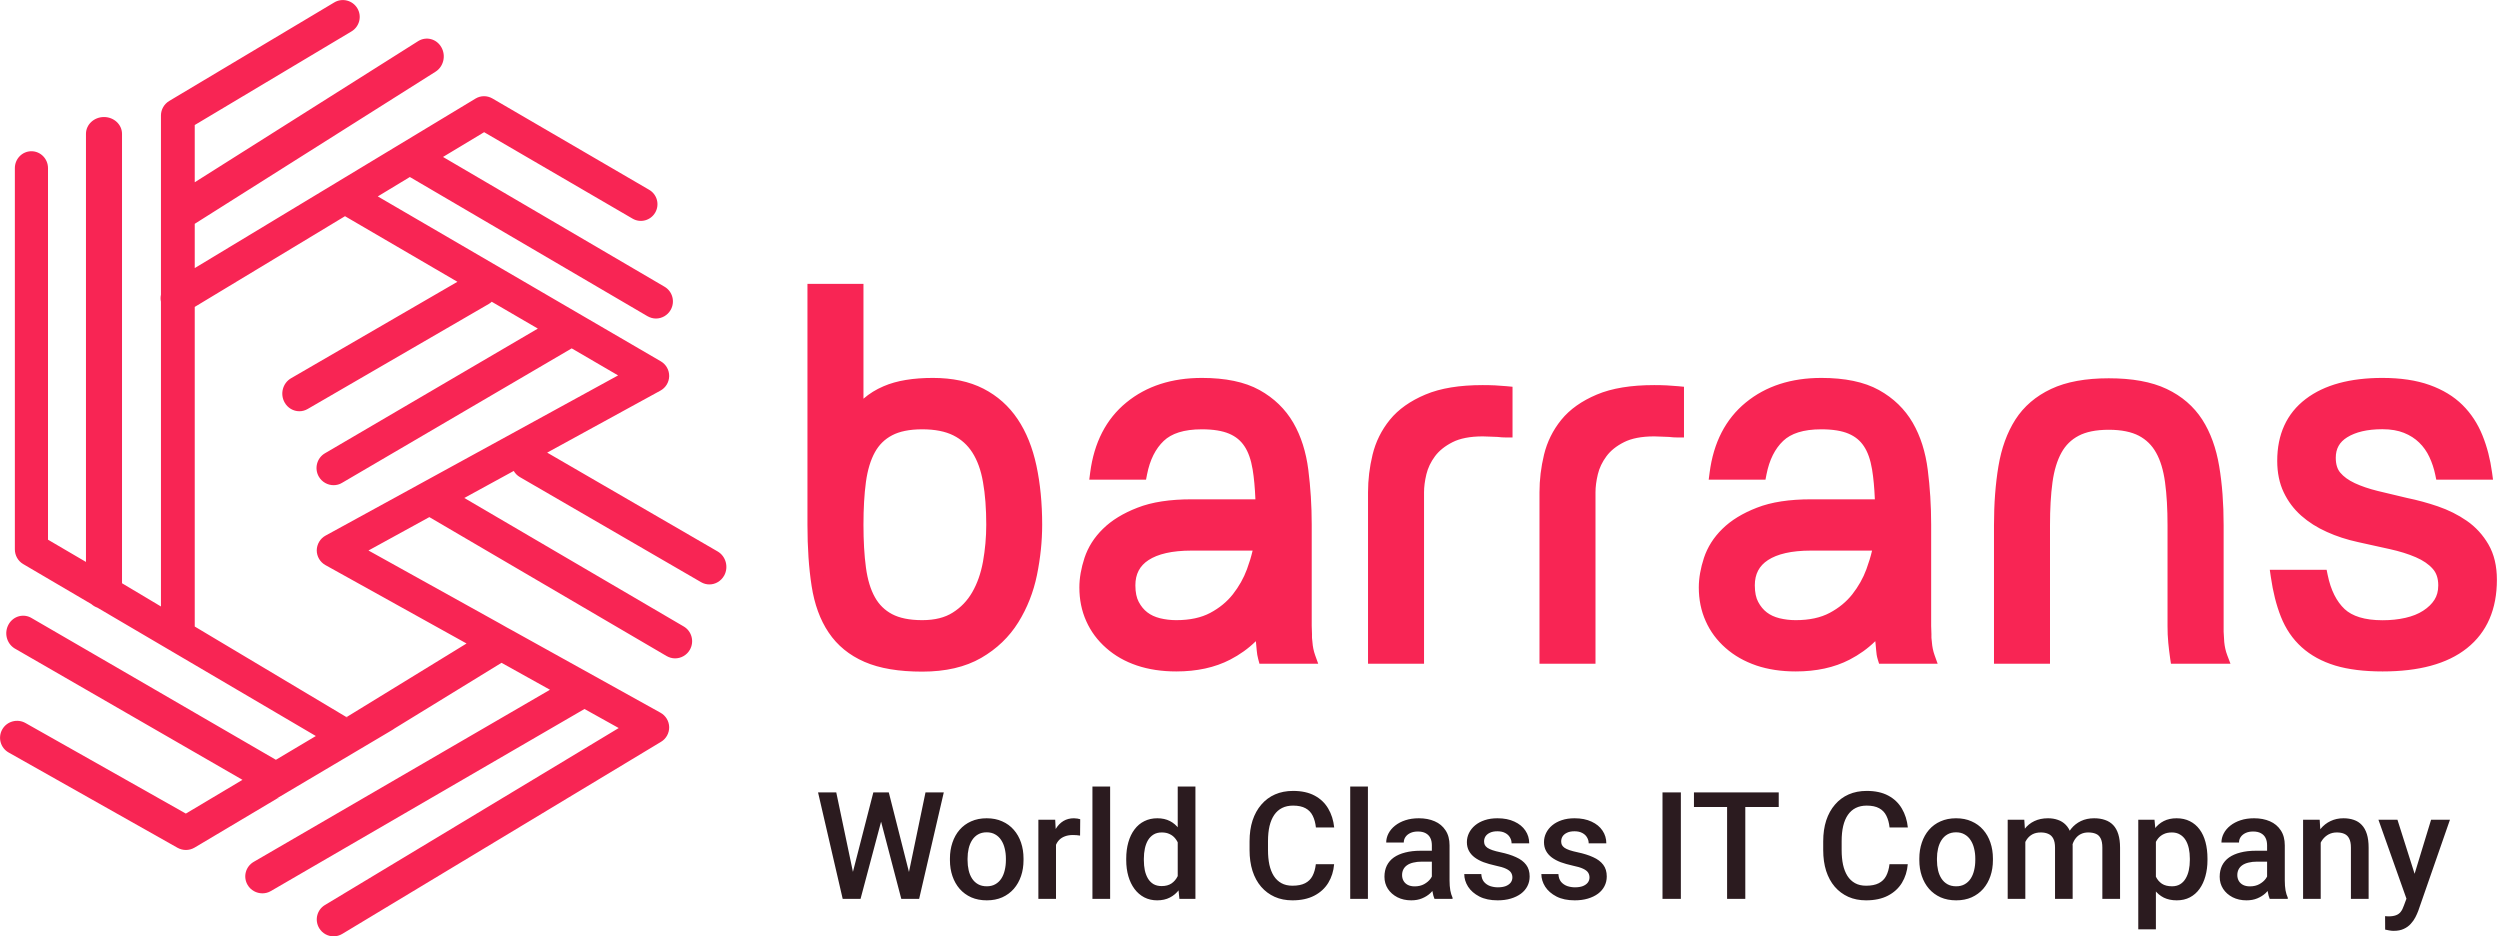 <svg width="267" height="100" viewBox="0 0 267 100" fill="none" xmlns="http://www.w3.org/2000/svg">
<g clip-path="url(#clip0_614_1536)">
<path d="M256.906 53.842C257.99 54.065 259.073 54.355 260.147 54.723C261.221 55.092 262.188 55.576 263.058 56.177C263.929 56.777 264.635 57.553 265.177 58.483C265.719 59.413 265.99 60.556 265.99 61.913C265.99 64.877 265.013 67.135 263.049 68.695C261.095 70.255 258.222 71.03 254.459 71.03C252.534 71.03 250.918 70.826 249.593 70.429C248.268 70.022 247.165 69.422 246.275 68.617C245.385 67.813 244.708 66.815 244.234 65.624C243.76 64.432 243.421 63.066 243.199 61.535H247.929C248.287 63.288 248.964 64.626 249.941 65.546C250.918 66.457 252.427 66.922 254.459 66.922C255.368 66.922 256.229 66.835 257.042 66.65C257.854 66.466 258.56 66.185 259.16 65.798C259.76 65.41 260.234 64.955 260.572 64.422C260.911 63.889 261.085 63.259 261.085 62.523C261.085 61.612 260.834 60.866 260.321 60.294C259.818 59.723 259.131 59.258 258.28 58.89C257.429 58.522 256.461 58.221 255.368 57.979C254.285 57.737 253.153 57.494 251.992 57.233C250.831 56.981 249.758 56.632 248.781 56.186C247.804 55.75 246.952 55.208 246.227 54.568C245.501 53.929 244.931 53.163 244.515 52.291C244.099 51.419 243.886 50.383 243.886 49.22C243.886 46.585 244.814 44.56 246.662 43.155C248.51 41.75 251.102 41.042 254.439 41.042C256.326 41.042 257.932 41.285 259.257 41.76C260.582 42.234 261.666 42.893 262.517 43.736C263.368 44.579 264.026 45.587 264.5 46.759C264.974 47.931 265.293 49.191 265.477 50.547H260.747C260.601 49.85 260.379 49.172 260.069 48.513C259.76 47.854 259.354 47.273 258.841 46.778C258.338 46.284 257.719 45.887 256.993 45.596C256.268 45.306 255.417 45.16 254.439 45.16C252.737 45.16 251.363 45.48 250.328 46.12C249.293 46.759 248.781 47.689 248.781 48.891C248.781 49.734 248.993 50.412 249.429 50.925C249.864 51.439 250.454 51.865 251.199 52.214C251.944 52.563 252.805 52.853 253.782 53.096C254.788 53.338 255.823 53.58 256.906 53.842ZM236.795 66.854C236.795 67.474 236.824 68.075 236.873 68.637C236.931 69.208 237.047 69.722 237.23 70.206H232.442C232.365 69.693 232.307 69.15 232.249 68.588C232.191 68.017 232.171 67.445 232.171 66.854V56.09C232.171 54.336 232.084 52.776 231.9 51.419C231.717 50.063 231.378 48.929 230.865 48.019C230.362 47.108 229.647 46.41 228.747 45.935C227.838 45.461 226.657 45.218 225.216 45.218C223.765 45.218 222.585 45.461 221.685 45.935C220.776 46.41 220.07 47.108 219.567 48.019C219.064 48.929 218.716 50.073 218.532 51.419C218.348 52.776 218.261 54.326 218.261 56.09V70.206H213.637V56.09C213.637 53.822 213.792 51.758 214.101 49.908C214.411 48.057 214.982 46.488 215.814 45.18C216.646 43.881 217.826 42.874 219.344 42.157C220.863 41.44 222.827 41.081 225.216 41.081C227.644 41.081 229.608 41.44 231.117 42.157C232.626 42.874 233.787 43.881 234.628 45.18C235.46 46.478 236.031 48.057 236.341 49.908C236.65 51.758 236.805 53.813 236.805 56.09V66.854H236.795ZM191.775 66.912C193.333 66.912 194.648 66.631 195.722 66.059C196.796 65.488 197.666 64.771 198.363 63.889C199.05 63.008 199.591 62.058 199.969 61.031C200.346 60.004 200.617 59.035 200.762 58.124H193.42C191.243 58.124 189.589 58.502 188.448 59.248C187.306 59.994 186.735 61.089 186.735 62.513C186.735 63.356 186.88 64.054 187.171 64.597C187.461 65.149 187.828 65.594 188.283 65.943C188.738 66.292 189.27 66.534 189.889 66.689C190.489 66.835 191.117 66.912 191.775 66.912ZM205.647 68.617C205.686 69.17 205.792 69.693 205.976 70.206H201.187C201.11 69.954 201.071 69.683 201.052 69.412C201.033 69.141 201.004 68.85 200.975 68.559C200.936 68.269 200.917 67.978 200.917 67.707V66.689C199.978 68.007 198.74 69.063 197.221 69.848C195.703 70.633 193.884 71.03 191.785 71.03C190.295 71.03 188.97 70.826 187.79 70.429C186.61 70.022 185.594 69.451 184.743 68.695C183.891 67.949 183.234 67.067 182.789 66.059C182.334 65.052 182.111 63.947 182.111 62.736C182.111 61.825 182.286 60.837 182.624 59.8C182.972 58.754 183.562 57.814 184.423 56.971C185.275 56.128 186.426 55.421 187.877 54.859C189.328 54.287 191.175 54.006 193.429 54.006H200.936C200.897 52.466 200.791 51.139 200.607 50.024C200.423 48.91 200.104 47.989 199.63 47.282C199.156 46.565 198.518 46.042 197.695 45.693C196.883 45.344 195.819 45.17 194.513 45.17C192.481 45.17 190.972 45.645 189.976 46.594C188.98 47.544 188.322 48.861 187.993 50.547H183.263C183.659 47.505 184.868 45.16 186.88 43.513C188.893 41.866 191.437 41.042 194.522 41.042C196.95 41.042 198.895 41.45 200.346 42.254C201.797 43.058 202.909 44.143 203.693 45.49C204.476 46.846 204.979 48.435 205.212 50.266C205.444 52.098 205.569 54.016 205.569 56.031V66.854C205.569 67.145 205.579 67.435 205.598 67.736C205.579 68.026 205.608 68.317 205.647 68.617ZM176.665 41.808C177.139 41.808 177.575 41.818 177.971 41.837C178.368 41.856 178.764 41.886 179.171 41.924V46.042C178.881 46.042 178.59 46.023 178.3 45.984C178.049 45.984 177.778 45.974 177.488 45.955C177.197 45.935 176.927 45.926 176.675 45.926C175.224 45.926 174.044 46.158 173.144 46.614C172.235 47.069 171.529 47.641 171.026 48.319C170.523 48.997 170.174 49.724 169.991 50.489C169.807 51.255 169.72 51.952 169.72 52.572V70.206H165.096V52.572C165.096 51.294 165.251 50.005 165.56 48.726C165.87 47.447 166.441 46.294 167.272 45.267C168.104 44.24 169.285 43.407 170.803 42.767C172.312 42.128 174.276 41.808 176.665 41.808ZM158.354 41.808C158.828 41.808 159.263 41.818 159.66 41.837C160.056 41.856 160.453 41.886 160.859 41.924V46.042C160.569 46.042 160.279 46.023 159.988 45.984C159.737 45.984 159.466 45.974 159.176 45.955C158.886 45.935 158.615 45.926 158.363 45.926C156.912 45.926 155.732 46.158 154.832 46.614C153.933 47.069 153.217 47.641 152.714 48.319C152.211 48.997 151.863 49.724 151.679 50.489C151.495 51.255 151.408 51.952 151.408 52.572V70.206H146.784V52.572C146.784 51.294 146.939 50.005 147.249 48.726C147.558 47.447 148.129 46.294 148.961 45.267C149.793 44.24 150.973 43.407 152.492 42.767C154.001 42.128 155.955 41.808 158.354 41.808ZM125.619 66.912C127.176 66.912 128.492 66.631 129.566 66.059C130.639 65.488 131.51 64.771 132.206 63.889C132.893 63.008 133.435 62.058 133.812 61.031C134.189 60.004 134.46 59.035 134.605 58.124H127.263C125.087 58.124 123.433 58.502 122.291 59.248C121.15 59.994 120.579 61.089 120.579 62.513C120.579 63.356 120.724 64.054 121.014 64.597C121.304 65.149 121.672 65.594 122.127 65.943C122.581 66.292 123.113 66.534 123.732 66.689C124.332 66.835 124.961 66.912 125.619 66.912ZM139.49 68.617C139.529 69.17 139.636 69.693 139.819 70.206H135.031C134.963 69.954 134.915 69.683 134.896 69.412C134.876 69.141 134.847 68.85 134.818 68.559C134.78 68.269 134.76 67.978 134.76 67.707V66.689C133.822 68.007 132.584 69.063 131.065 69.848C129.546 70.633 127.728 71.03 125.628 71.03C124.139 71.03 122.814 70.826 121.633 70.429C120.453 70.032 119.438 69.451 118.586 68.695C117.735 67.949 117.077 67.067 116.632 66.059C116.178 65.052 115.955 63.947 115.955 62.736C115.955 61.825 116.129 60.837 116.468 59.8C116.816 58.754 117.406 57.814 118.267 56.971C119.118 56.128 120.269 55.421 121.72 54.859C123.171 54.287 125.019 54.006 127.273 54.006H134.78C134.741 52.466 134.634 51.139 134.451 50.024C134.267 48.91 133.948 47.989 133.474 47.282C133 46.565 132.361 46.042 131.539 45.693C130.717 45.344 129.662 45.17 128.356 45.17C126.325 45.17 124.816 45.645 123.82 46.594C122.823 47.544 122.165 48.861 121.837 50.547H117.106C117.503 47.505 118.712 45.16 120.724 43.513C122.736 41.866 125.28 41.042 128.366 41.042C130.794 41.042 132.738 41.45 134.189 42.254C135.64 43.058 136.753 44.143 137.536 45.49C138.32 46.846 138.823 48.435 139.055 50.266C139.287 52.098 139.413 54.016 139.413 56.031V66.854C139.413 67.145 139.423 67.435 139.442 67.736C139.423 68.026 139.452 68.317 139.49 68.617ZM98.495 66.912C99.946 66.912 101.155 66.612 102.112 66.001C103.07 65.401 103.844 64.597 104.424 63.589C105.005 62.581 105.411 61.419 105.653 60.101C105.885 58.783 106.011 57.427 106.011 56.041C106.011 54.287 105.895 52.727 105.653 51.371C105.421 50.014 105.005 48.881 104.424 47.97C103.844 47.059 103.07 46.362 102.112 45.887C101.155 45.412 99.946 45.17 98.495 45.17C97.044 45.17 95.863 45.412 94.964 45.887C94.055 46.362 93.348 47.059 92.845 47.97C92.342 48.881 91.994 50.024 91.81 51.371C91.626 52.727 91.539 54.278 91.539 56.041C91.539 57.795 91.626 59.355 91.81 60.711C91.994 62.068 92.333 63.201 92.845 64.112C93.348 65.023 94.064 65.72 94.964 66.195C95.863 66.67 97.044 66.912 98.495 66.912ZM99.636 41.042C101.629 41.042 103.322 41.401 104.724 42.118C106.117 42.835 107.249 43.843 108.12 45.141C108.99 46.439 109.629 48.019 110.025 49.869C110.422 51.72 110.625 53.774 110.625 56.051C110.625 57.775 110.441 59.51 110.083 61.273C109.725 63.027 109.087 64.645 108.178 66.108C107.268 67.571 106.03 68.763 104.453 69.674C102.877 70.584 100.894 71.049 98.495 71.049C96.067 71.049 94.103 70.72 92.594 70.061C91.085 69.402 89.914 68.443 89.063 67.174C88.212 65.914 87.641 64.344 87.351 62.475C87.061 60.605 86.915 58.463 86.915 56.051V30.995H91.539V44.346C92.304 43.252 93.339 42.428 94.635 41.876C95.931 41.314 97.605 41.042 99.636 41.042Z" fill="#F82554"/>
<path fill-rule="evenodd" clip-rule="evenodd" d="M86.236 30.315H92.218V42.581C92.843 42.037 93.561 41.594 94.367 41.251C95.779 40.639 97.554 40.362 99.636 40.362C101.709 40.362 103.513 40.735 105.033 41.512L105.034 41.513L105.035 41.513C106.529 42.282 107.748 43.368 108.683 44.762C109.611 46.145 110.278 47.808 110.689 49.726C111.097 51.631 111.304 53.734 111.304 56.051C111.304 57.824 111.115 59.604 110.749 61.409L110.749 61.409C110.375 63.239 109.707 64.933 108.754 66.467C107.783 68.029 106.462 69.298 104.793 70.263C103.087 71.248 100.979 71.73 98.495 71.73C96.013 71.73 93.948 71.394 92.322 70.684C90.704 69.978 89.429 68.938 88.5 67.554C87.581 66.194 86.981 64.524 86.68 62.579C86.383 60.667 86.236 58.489 86.236 56.051V30.315ZM87.594 31.675V56.051C87.594 58.437 87.738 60.543 88.022 62.37C88.3 64.165 88.842 65.634 89.625 66.792L89.626 66.793L89.627 66.794C90.4 67.948 91.466 68.827 92.865 69.438C94.258 70.046 96.12 70.369 98.495 70.369C100.808 70.369 102.666 69.92 104.114 69.084C105.598 68.227 106.753 67.113 107.601 65.749C108.466 64.357 109.075 62.815 109.418 61.138C109.767 59.415 109.946 57.727 109.946 56.051C109.946 53.814 109.746 51.808 109.361 50.012C108.979 48.229 108.37 46.734 107.556 45.52C106.75 44.318 105.705 43.388 104.415 42.724C103.13 42.067 101.548 41.723 99.636 41.723C97.656 41.723 96.085 41.988 94.904 42.5L94.903 42.501L94.901 42.502C93.713 43.007 92.782 43.753 92.096 44.736L90.86 46.506V31.675H87.594ZM128.366 41.723C125.406 41.723 123.023 42.51 121.154 44.04C119.466 45.421 118.37 47.346 117.901 49.867H121.291C121.672 48.328 122.347 47.059 123.351 46.102C124.523 44.985 126.232 44.49 128.356 44.49C129.715 44.49 130.869 44.67 131.804 45.067C132.742 45.465 133.487 46.072 134.038 46.905C134.583 47.718 134.927 48.74 135.12 49.913C135.311 51.069 135.419 52.43 135.458 53.989L135.476 54.687H127.273C125.068 54.687 123.313 54.962 121.969 55.492L121.967 55.493L121.965 55.493C120.578 56.031 119.513 56.693 118.744 57.455L118.743 57.456L118.742 57.458C117.954 58.229 117.425 59.076 117.112 60.014C116.792 60.996 116.634 61.911 116.634 62.736C116.634 63.862 116.84 64.869 117.251 65.779L117.252 65.782L117.253 65.784C117.656 66.697 118.253 67.499 119.033 68.183L119.035 68.184L119.037 68.186C119.815 68.877 120.749 69.414 121.85 69.784C122.95 70.155 124.2 70.35 125.628 70.35C127.643 70.35 129.35 69.969 130.753 69.243C132.183 68.505 133.336 67.518 134.207 66.294L135.439 64.564V67.707C135.439 67.947 135.456 68.207 135.491 68.469L135.493 68.48L135.494 68.498C135.523 68.784 135.553 69.083 135.573 69.363C135.577 69.418 135.582 69.472 135.589 69.526H138.928C138.873 69.25 138.835 68.971 138.814 68.685C138.778 68.396 138.744 68.074 138.762 67.737C138.743 67.438 138.734 67.146 138.734 66.854V56.031C138.734 54.044 138.61 52.155 138.381 50.352C138.159 48.594 137.679 47.096 136.949 45.831C136.23 44.595 135.208 43.596 133.861 42.849C132.546 42.12 130.728 41.723 128.366 41.723ZM120.294 42.987C122.449 41.222 125.154 40.362 128.366 40.362C130.86 40.362 132.931 40.779 134.518 41.658C136.072 42.52 137.275 43.69 138.123 45.147L138.124 45.148L138.124 45.149C138.961 46.597 139.487 48.276 139.729 50.181C139.964 52.041 140.092 53.988 140.092 56.031V66.854C140.092 67.129 140.101 67.405 140.12 67.692L140.123 67.736L140.12 67.781C140.105 68.001 140.126 68.236 140.164 68.53L140.166 68.55L140.168 68.57C140.202 69.063 140.297 69.525 140.458 69.977L140.784 70.886H134.51L134.375 70.383C134.297 70.093 134.241 69.778 134.218 69.46C134.2 69.204 134.172 68.927 134.143 68.638C134.136 68.585 134.13 68.531 134.124 68.478C133.333 69.257 132.414 69.916 131.376 70.452C129.742 71.297 127.812 71.71 125.628 71.71C124.077 71.71 122.677 71.498 121.417 71.074C120.158 70.65 119.061 70.025 118.137 69.205C117.217 68.398 116.499 67.438 116.012 66.337C115.514 65.233 115.276 64.032 115.276 62.736C115.276 61.74 115.466 60.68 115.822 59.589L115.823 59.587L115.823 59.585C116.207 58.431 116.858 57.4 117.79 56.486C118.723 55.563 119.96 54.812 121.474 54.225C123.031 53.612 124.971 53.326 127.273 53.326H134.078C134.028 52.103 133.93 51.04 133.781 50.135C133.607 49.08 133.312 48.262 132.91 47.661L132.908 47.66L132.907 47.658C132.51 47.057 131.979 46.619 131.274 46.319C130.564 46.019 129.609 45.85 128.356 45.85C126.418 45.85 125.109 46.304 124.288 47.087C123.417 47.917 122.812 49.094 122.503 50.678L122.396 51.228H116.333L116.433 50.459C116.848 47.277 118.125 44.762 120.294 42.987ZM194.522 41.723C191.563 41.723 189.179 42.51 187.31 44.04C185.622 45.421 184.526 47.346 184.057 49.867H187.448C187.828 48.328 188.503 47.059 189.508 46.102C190.679 44.985 192.388 44.49 194.513 44.49C195.869 44.49 197.033 44.669 197.96 45.067C198.899 45.465 199.644 46.072 200.195 46.904C200.74 47.718 201.083 48.74 201.277 49.913C201.467 51.069 201.575 52.43 201.615 53.989L201.632 54.687H193.429C191.225 54.687 189.469 54.962 188.125 55.492L188.123 55.493L188.122 55.493C186.734 56.031 185.67 56.693 184.901 57.455L184.899 57.456L184.898 57.458C184.111 58.229 183.581 59.076 183.269 60.013C182.948 60.995 182.79 61.911 182.79 62.736C182.79 63.862 182.997 64.869 183.407 65.779L183.408 65.782L183.41 65.784C183.812 66.697 184.409 67.499 185.19 68.183L185.191 68.184L185.193 68.186C185.968 68.874 186.902 69.403 188.008 69.785C189.108 70.155 190.358 70.35 191.785 70.35C193.799 70.35 195.506 69.969 196.91 69.243C198.339 68.505 199.492 67.518 200.364 66.294L201.596 64.564V67.707C201.596 67.947 201.613 68.207 201.648 68.469L201.649 68.48L201.65 68.494C201.679 68.782 201.709 69.081 201.729 69.363C201.733 69.419 201.738 69.473 201.744 69.526H205.084C205.029 69.25 204.992 68.971 204.971 68.685C204.934 68.396 204.9 68.074 204.918 67.737C204.9 67.438 204.89 67.146 204.89 66.854V56.031C204.89 54.045 204.766 52.155 204.538 50.352C204.315 48.594 203.836 47.096 203.105 45.831C202.386 44.595 201.365 43.596 200.017 42.849C198.702 42.12 196.884 41.723 194.522 41.723ZM186.451 42.987C188.606 41.222 191.31 40.362 194.522 40.362C197.017 40.362 199.087 40.779 200.674 41.658C202.228 42.52 203.432 43.69 204.279 45.147L204.28 45.148L204.28 45.149C205.117 46.597 205.644 48.276 205.885 50.181C206.121 52.041 206.248 53.988 206.248 56.031V66.854C206.248 67.129 206.258 67.405 206.276 67.692L206.279 67.736L206.276 67.781C206.261 68.001 206.282 68.236 206.32 68.53L206.323 68.55L206.324 68.57C206.359 69.063 206.453 69.525 206.615 69.977L206.94 70.886H200.686L200.538 70.406C200.44 70.087 200.396 69.76 200.375 69.46C200.356 69.204 200.329 68.927 200.3 68.638C200.293 68.585 200.286 68.531 200.281 68.478C199.489 69.257 198.57 69.916 197.533 70.452C195.899 71.297 193.969 71.71 191.785 71.71C190.233 71.71 188.833 71.498 187.573 71.074L187.571 71.073L187.569 71.072C186.316 70.64 185.22 70.027 184.293 69.205C183.373 68.398 182.655 67.438 182.169 66.337C181.671 65.233 181.432 64.032 181.432 62.736C181.432 61.74 181.622 60.68 181.979 59.589L181.979 59.587L181.98 59.585C182.364 58.431 183.014 57.4 183.947 56.486C184.88 55.563 186.117 54.812 187.63 54.225C189.187 53.612 191.127 53.326 193.429 53.326H200.234C200.184 52.103 200.086 51.04 199.937 50.135C199.763 49.08 199.469 48.262 199.066 47.661L199.065 47.66L199.064 47.658C198.667 47.057 198.136 46.619 197.43 46.319L197.429 46.319L197.428 46.318C196.73 46.019 195.767 45.85 194.513 45.85C192.574 45.85 191.265 46.304 190.444 47.087C189.573 47.917 188.968 49.094 188.659 50.678L188.552 51.228H182.489L182.589 50.459C183.004 47.277 184.281 44.762 186.451 42.987ZM254.439 41.723C251.188 41.723 248.761 42.413 247.073 43.697C245.418 44.955 244.565 46.765 244.565 49.22C244.565 50.301 244.763 51.234 245.127 51.998C245.505 52.79 246.021 53.481 246.675 54.058C247.345 54.648 248.138 55.155 249.057 55.565L249.059 55.566L249.062 55.567C249.99 55.991 251.017 56.325 252.136 56.568L252.138 56.569L252.141 56.569C252.784 56.714 253.407 56.851 254.022 56.985C254.524 57.095 255.02 57.204 255.515 57.315C256.64 57.564 257.65 57.876 258.549 58.265C259.466 58.662 260.243 59.179 260.828 59.843C261.474 60.564 261.764 61.483 261.764 62.523C261.764 63.371 261.562 64.132 261.145 64.787C260.745 65.417 260.195 65.939 259.528 66.369C258.849 66.808 258.066 67.116 257.191 67.314C256.323 67.511 255.411 67.602 254.459 67.602C252.34 67.602 250.632 67.119 249.479 66.044L249.477 66.043L249.476 66.041C248.48 65.103 247.791 63.812 247.388 62.215H243.997C244.208 63.389 244.495 64.442 244.865 65.372C245.304 66.475 245.924 67.384 246.73 68.112C247.535 68.84 248.545 69.396 249.79 69.778C251.034 70.151 252.579 70.35 254.459 70.35C258.144 70.35 260.84 69.588 262.625 68.163L262.627 68.162C264.397 66.755 265.31 64.712 265.31 61.913C265.31 60.646 265.058 59.628 264.59 58.825C264.097 57.978 263.458 57.278 262.673 56.737C261.856 56.173 260.945 55.716 259.927 55.367C258.882 55.009 257.826 54.725 256.77 54.508L256.758 54.506L256.747 54.503C256.164 54.362 255.606 54.23 255.058 54.099C254.576 53.985 254.102 53.872 253.623 53.757L253.621 53.756L253.618 53.756C252.61 53.506 251.706 53.202 250.911 52.83C250.1 52.45 249.423 51.97 248.911 51.365C248.345 50.699 248.101 49.849 248.101 48.891C248.101 47.454 248.736 46.304 249.972 45.541C251.149 44.813 252.66 44.48 254.439 44.48C255.482 44.48 256.422 44.635 257.245 44.965C258.045 45.285 258.741 45.728 259.313 46.29C259.889 46.846 260.342 47.496 260.684 48.223C260.936 48.76 261.134 49.308 261.283 49.867H264.682C264.498 48.854 264.23 47.905 263.87 47.014C263.428 45.921 262.82 44.993 262.039 44.22C261.269 43.457 260.275 42.847 259.028 42.4C257.795 41.958 256.271 41.723 254.439 41.723ZM246.251 42.613C248.258 41.087 251.016 40.362 254.439 40.362C256.38 40.362 258.068 40.611 259.485 41.119C260.889 41.622 262.062 42.329 262.994 43.252C263.916 44.165 264.623 45.252 265.129 46.504C265.627 47.735 265.959 49.051 266.15 50.456L266.254 51.228H260.194L260.082 50.686C259.947 50.039 259.741 49.411 259.455 48.802C259.178 48.213 258.819 47.701 258.37 47.269L258.368 47.266L258.365 47.264C257.932 46.839 257.391 46.488 256.741 46.228C256.113 45.976 255.351 45.84 254.439 45.84C252.814 45.84 251.578 46.147 250.685 46.699C249.85 47.214 249.46 47.925 249.46 48.891C249.46 49.618 249.641 50.125 249.946 50.485C250.304 50.908 250.808 51.28 251.486 51.598C252.181 51.923 252.998 52.2 253.943 52.435C254.402 52.545 254.878 52.658 255.363 52.774C255.918 52.906 256.485 53.04 257.054 53.178C258.16 53.406 259.268 53.703 260.367 54.08C261.496 54.467 262.519 54.979 263.444 55.617C264.4 56.277 265.174 57.127 265.763 58.14C266.38 59.198 266.668 60.467 266.668 61.913C266.668 65.042 265.627 67.514 263.471 69.228C261.348 70.922 258.299 71.71 254.459 71.71C252.49 71.71 250.805 71.502 249.398 71.081L249.396 71.08L249.394 71.079C247.989 70.648 246.795 70.003 245.82 69.122C244.847 68.243 244.112 67.156 243.603 65.875C243.105 64.622 242.755 63.202 242.527 61.633L242.414 60.855H248.483L248.594 61.398C248.933 63.056 249.558 64.251 250.406 65.05C251.207 65.795 252.516 66.242 254.459 66.242C255.325 66.242 256.135 66.159 256.892 65.987C257.642 65.817 258.271 65.563 258.792 65.226C259.325 64.882 259.722 64.493 259.999 64.057C260.26 63.647 260.406 63.147 260.406 62.523C260.406 61.743 260.194 61.171 259.816 60.749L259.813 60.747L259.811 60.744C259.391 60.266 258.795 59.853 258.011 59.514C257.207 59.166 256.282 58.878 255.221 58.643L255.22 58.643C254.743 58.536 254.247 58.427 253.742 58.317C253.119 58.18 252.481 58.04 251.845 57.897C250.645 57.636 249.526 57.274 248.501 56.806C247.467 56.345 246.558 55.767 245.778 55.079C244.982 54.377 244.356 53.537 243.902 52.585C243.434 51.605 243.207 50.464 243.207 49.22C243.207 46.404 244.211 44.165 246.251 42.613ZM225.216 41.761C222.887 41.761 221.032 42.112 219.634 42.772C218.219 43.44 217.141 44.367 216.385 45.547C215.611 46.764 215.068 48.243 214.771 50.02C214.469 51.827 214.316 53.852 214.316 56.09V69.526H217.582V56.09C217.582 54.305 217.67 52.723 217.859 51.328L217.859 51.327C218.051 49.921 218.419 48.692 218.973 47.689C219.538 46.665 220.34 45.871 221.37 45.333C222.399 44.791 223.698 44.538 225.216 44.538C226.727 44.538 228.024 44.791 229.061 45.332L229.062 45.333L229.063 45.334C230.079 45.87 230.891 46.661 231.458 47.687C232.025 48.694 232.382 49.916 232.573 51.328C232.762 52.723 232.85 54.315 232.85 56.09V66.854C232.85 67.43 232.869 67.977 232.924 68.518C232.96 68.868 232.996 69.203 233.035 69.526H236.325C236.268 69.262 236.226 68.989 236.197 68.706L236.196 68.7L236.196 68.695C236.146 68.115 236.116 67.495 236.116 66.854V66.174H236.126V56.09C236.126 53.843 235.973 51.827 235.671 50.02C235.373 48.242 234.83 46.754 234.058 45.549C233.289 44.363 232.228 43.437 230.826 42.771C229.439 42.112 227.585 41.761 225.216 41.761ZM237.484 67.468V56.09C237.484 53.782 237.327 51.69 237.01 49.796C236.689 47.874 236.091 46.203 235.2 44.812L235.199 44.811L235.198 44.809C234.284 43.399 233.024 42.31 231.408 41.542C229.776 40.767 227.703 40.401 225.216 40.401C222.766 40.401 220.694 40.767 219.055 41.541C217.432 42.307 216.149 43.396 215.242 44.812L215.241 44.813L215.241 44.814C214.351 46.213 213.753 47.872 213.432 49.796C213.115 51.69 212.958 53.792 212.958 56.09V70.886H218.94V56.09C218.94 54.347 219.026 52.829 219.205 51.511C219.38 50.224 219.709 49.166 220.161 48.348C220.601 47.551 221.211 46.95 221.999 46.539L222 46.538L222.002 46.537C222.772 46.131 223.833 45.899 225.216 45.899C226.587 45.899 227.649 46.13 228.432 46.538C229.214 46.951 229.832 47.554 230.271 48.348L230.272 48.35L230.274 48.353C230.732 49.166 231.051 50.211 231.227 51.511C231.406 52.829 231.492 54.357 231.492 56.09V66.854C231.492 67.459 231.512 68.055 231.573 68.657L231.573 68.658C231.631 69.219 231.691 69.777 231.771 70.308L231.858 70.886H238.215L237.865 69.965C237.706 69.544 237.602 69.091 237.549 68.573C237.518 68.218 237.496 67.849 237.484 67.468ZM158.353 42.488C156.007 42.488 154.152 42.802 152.756 43.394L152.755 43.394L152.755 43.394C151.313 44.001 150.234 44.775 149.488 45.696C148.719 46.644 148.194 47.706 147.908 48.886C147.611 50.114 147.463 51.349 147.463 52.572V69.526H150.729V52.572C150.729 51.89 150.825 51.138 151.019 50.33C151.226 49.468 151.616 48.659 152.169 47.913C152.747 47.133 153.553 46.499 154.526 46.007C155.552 45.487 156.848 45.246 158.363 45.246C158.632 45.246 158.918 45.256 159.221 45.276C159.498 45.295 159.754 45.304 159.988 45.304H160.033L160.078 45.31C160.112 45.314 160.146 45.319 160.18 45.322V42.55C159.994 42.536 159.81 42.525 159.626 42.516C159.243 42.498 158.818 42.488 158.353 42.488ZM152.228 42.14C153.85 41.453 155.903 41.128 158.353 41.128C158.836 41.128 159.283 41.138 159.692 41.158C160.1 41.178 160.507 41.207 160.923 41.247L161.538 41.306V46.722H160.859C160.553 46.722 160.248 46.703 159.944 46.664C159.688 46.663 159.417 46.653 159.131 46.633C158.853 46.615 158.597 46.606 158.363 46.606C156.977 46.606 155.912 46.829 155.139 47.221C154.312 47.639 153.687 48.148 153.259 48.725C152.806 49.336 152.5 49.98 152.339 50.648C152.166 51.371 152.087 52.015 152.087 52.572V70.886H146.105V52.572C146.105 51.238 146.266 49.896 146.588 48.566C146.922 47.188 147.538 45.944 148.433 44.838C149.351 43.705 150.632 42.812 152.228 42.14ZM176.665 42.488C174.328 42.488 172.464 42.802 171.068 43.394L171.067 43.394L171.066 43.394C169.625 44.001 168.545 44.775 167.8 45.696C167.031 46.644 166.506 47.706 166.22 48.886C165.923 50.114 165.775 51.349 165.775 52.572V69.526H169.041V52.572C169.041 51.89 169.136 51.138 169.33 50.33C169.537 49.468 169.928 48.659 170.481 47.913C171.057 47.135 171.853 46.5 172.839 46.006C173.865 45.487 175.16 45.246 176.675 45.246C176.944 45.246 177.23 45.256 177.533 45.276C177.81 45.295 178.066 45.304 178.3 45.304H178.345L178.39 45.31C178.424 45.314 178.458 45.319 178.492 45.322V42.55C178.306 42.536 178.122 42.525 177.938 42.516C177.554 42.498 177.13 42.488 176.665 42.488ZM170.539 42.14C172.161 41.453 174.224 41.128 176.665 41.128C177.148 41.128 177.595 41.138 178.004 41.158C178.412 41.178 178.819 41.207 179.235 41.247L179.85 41.306V46.722H179.171C178.865 46.722 178.56 46.703 178.255 46.664C178 46.663 177.729 46.653 177.442 46.633C177.165 46.615 176.909 46.606 176.675 46.606C175.289 46.606 174.224 46.829 173.45 47.221L173.448 47.222C172.616 47.639 172 48.146 171.571 48.725C171.117 49.336 170.811 49.98 170.651 50.648C170.477 51.371 170.399 52.015 170.399 52.572V70.886H164.417V52.572C164.417 51.238 164.578 49.896 164.9 48.566C165.234 47.188 165.85 45.944 166.745 44.838C167.663 43.705 168.944 42.812 170.539 42.14ZM94.648 45.285C95.677 44.742 96.976 44.49 98.495 44.49C100.016 44.49 101.336 44.743 102.414 45.277C103.483 45.808 104.35 46.59 104.997 47.604C105.635 48.606 106.078 49.829 106.322 51.254C106.572 52.659 106.69 54.26 106.69 56.041C106.69 57.468 106.56 58.864 106.322 60.219L106.321 60.221L106.321 60.224C106.067 61.605 105.638 62.843 105.012 63.929C104.378 65.03 103.527 65.916 102.475 66.576C101.381 67.273 100.036 67.592 98.495 67.592C96.975 67.592 95.676 67.34 94.647 66.797C93.631 66.261 92.82 65.469 92.252 64.444C91.686 63.437 91.329 62.214 91.137 60.803C90.948 59.407 90.86 57.816 90.86 56.041C90.86 54.257 90.948 52.675 91.137 51.279L91.137 51.279C91.329 49.873 91.697 48.644 92.251 47.641C92.817 46.617 93.618 45.823 94.648 45.285ZM98.495 45.85C97.111 45.85 96.051 46.082 95.28 46.489L95.279 46.489L95.278 46.49C94.49 46.901 93.88 47.502 93.439 48.299C92.987 49.118 92.659 50.175 92.483 51.463C92.305 52.781 92.218 54.299 92.218 56.041C92.218 57.774 92.305 59.302 92.483 60.62C92.659 61.92 92.979 62.964 93.437 63.778L93.438 63.78L93.439 63.783C93.878 64.577 94.498 65.18 95.28 65.593C96.051 66 97.111 66.232 98.495 66.232C99.854 66.232 100.927 65.951 101.748 65.427L101.75 65.426L101.752 65.425C102.614 64.884 103.31 64.162 103.836 63.249C104.371 62.32 104.754 61.234 104.984 59.98C105.21 58.701 105.332 57.385 105.332 56.041C105.332 54.316 105.217 52.797 104.984 51.49L104.984 51.488L104.983 51.486C104.763 50.199 104.374 49.155 103.852 48.336C103.337 47.529 102.657 46.916 101.811 46.497C100.973 46.081 99.875 45.85 98.495 45.85ZM121.92 58.678C123.218 57.83 125.025 57.444 127.263 57.444H135.401L135.276 58.231C135.122 59.197 134.837 60.209 134.449 61.266C134.046 62.364 133.468 63.375 132.742 64.308L132.74 64.309L132.739 64.311C131.98 65.272 131.034 66.048 129.884 66.66C128.687 67.297 127.255 67.592 125.619 67.592C124.907 67.592 124.225 67.508 123.573 67.35L123.57 67.35L123.568 67.349C122.874 67.175 122.254 66.898 121.714 66.483C121.175 66.07 120.746 65.546 120.414 64.915C120.056 64.244 119.9 63.427 119.9 62.513C119.9 60.873 120.575 59.557 121.92 58.678ZM127.263 58.804C125.149 58.804 123.646 59.174 122.662 59.818C121.724 60.431 121.258 61.305 121.258 62.513C121.258 63.284 121.392 63.862 121.613 64.275L121.614 64.278L121.615 64.28C121.864 64.753 122.17 65.12 122.54 65.403C122.908 65.686 123.351 65.892 123.895 66.029C124.441 66.161 125.016 66.232 125.619 66.232C127.097 66.232 128.296 65.965 129.247 65.459C130.243 64.928 131.038 64.271 131.672 63.469C132.319 62.638 132.824 61.751 133.175 60.796C133.432 60.097 133.635 59.434 133.78 58.804H127.263ZM188.076 58.678C189.375 57.83 191.181 57.444 193.42 57.444H201.558L201.432 58.231C201.278 59.197 200.994 60.209 200.606 61.266C200.202 62.364 199.624 63.375 198.898 64.308L198.897 64.309L198.895 64.311C198.136 65.272 197.191 66.048 196.041 66.66C194.844 67.297 193.411 67.592 191.775 67.592C191.064 67.592 190.381 67.508 189.729 67.35L189.727 67.35L189.724 67.349C189.031 67.175 188.41 66.898 187.87 66.483C187.331 66.07 186.902 65.545 186.571 64.915C186.212 64.244 186.056 63.427 186.056 62.513C186.056 60.873 186.731 59.557 188.076 58.678ZM193.42 58.804C191.305 58.804 189.803 59.174 188.819 59.818C187.881 60.431 187.414 61.305 187.414 62.513C187.414 63.284 187.548 63.862 187.769 64.275L187.77 64.278L187.771 64.28C188.02 64.753 188.326 65.12 188.696 65.403C189.064 65.686 189.507 65.892 190.051 66.029C190.598 66.161 191.172 66.232 191.775 66.232C193.254 66.232 194.452 65.965 195.403 65.459C196.4 64.928 197.195 64.27 197.829 63.468C198.476 62.638 198.981 61.751 199.331 60.796C199.588 60.097 199.791 59.434 199.936 58.804H193.42Z" fill="#F82554"/>
<path fill-rule="evenodd" clip-rule="evenodd" d="M29.688 85.234L29.639 85.264C29.669 85.284 29.884 85.214 29.688 85.234Z" fill="#F82554"/>
<path fill-rule="evenodd" clip-rule="evenodd" d="M37.011 76.594L37.051 76.564C37.001 76.524 36.931 76.474 37.011 76.594Z" fill="#F82554"/>
<path fill-rule="evenodd" clip-rule="evenodd" d="M76.653 58.9L58.438 48.339L70.529 41.721C71.1 41.411 71.458 40.82 71.468 40.171C71.477 39.522 71.139 38.921 70.578 38.592L40.348 20.977L43.773 18.904C43.792 18.913 43.802 18.923 43.821 18.933L69.146 33.767C69.436 33.931 69.746 34.019 70.055 34.019C70.674 34.019 71.284 33.689 71.622 33.108C72.125 32.236 71.835 31.122 70.965 30.618L47.313 16.762L51.705 14.117L67.559 23.351C68.401 23.845 69.484 23.555 69.978 22.702C70.471 21.849 70.181 20.764 69.33 20.27L52.585 10.513C52.024 10.193 51.347 10.193 50.795 10.523L20.798 28.631V23.903L46.52 7.655C47.371 7.112 47.652 5.95 47.139 5.049C46.626 4.147 45.523 3.857 44.663 4.39L20.798 19.466V13.352L37.543 3.353C38.394 2.839 38.675 1.735 38.162 0.882C37.649 0.03 36.547 -0.251 35.695 0.262L18.07 10.784C17.529 11.114 17.19 11.695 17.19 12.335V31.47C17.142 31.713 17.132 31.965 17.19 32.217V64.772L13.031 62.291V14.292C13.031 13.304 12.17 12.499 11.106 12.499C10.041 12.499 9.181 13.304 9.181 14.292V60.014L5.127 57.64V17.954C5.127 16.966 4.334 16.152 3.357 16.152C2.38 16.152 1.587 16.956 1.587 17.954V58.677C1.587 59.317 1.926 59.917 2.467 60.237L9.761 64.52C9.945 64.684 10.158 64.81 10.399 64.897L33.732 78.607L33.683 78.636L29.466 81.146L3.406 66.027C2.554 65.494 1.442 65.775 0.929 66.667C0.416 67.558 0.687 68.701 1.548 69.244L25.896 83.287L19.85 86.891L2.728 77.222C1.858 76.728 0.736 77.028 0.242 77.9C-0.251 78.772 0.049 79.877 0.929 80.371L18.96 90.544C19.241 90.699 19.55 90.777 19.86 90.777C20.179 90.777 20.498 90.689 20.779 90.525L29.64 85.254C29.63 85.244 29.64 85.225 29.707 85.186L41.345 78.288L41.964 77.919C42.031 77.881 42.09 77.842 42.148 77.793L53.562 70.788L58.737 73.666L27.096 92.046C26.225 92.55 25.935 93.654 26.448 94.517C26.786 95.088 27.396 95.408 28.024 95.408C28.334 95.408 28.653 95.331 28.943 95.156L62.423 75.72L66.079 77.755L34.699 96.658C33.848 97.171 33.577 98.276 34.09 99.129C34.428 99.691 35.018 100.001 35.628 100.001C35.947 100.001 36.266 99.913 36.556 99.739L70.597 79.227C71.148 78.898 71.477 78.297 71.468 77.658C71.458 77.018 71.1 76.427 70.539 76.117L54.52 67.223C54.52 67.223 53.949 66.922 53.359 66.574L39.352 58.793L45.852 55.228C45.862 55.228 45.862 55.237 45.872 55.237L71.187 70.062C71.477 70.226 71.787 70.314 72.096 70.314C72.725 70.314 73.335 69.984 73.673 69.403C74.176 68.531 73.886 67.407 73.015 66.903L49.586 53.183L54.868 50.296C55.023 50.567 55.245 50.79 55.526 50.955L74.873 62.175C75.153 62.34 75.463 62.417 75.763 62.417C76.401 62.417 77.01 62.068 77.349 61.458C77.833 60.557 77.523 59.413 76.653 58.9ZM34.757 60.353L49.828 68.725L37.05 76.563C37.098 76.611 37.127 76.66 37.011 76.592L20.798 66.913V32.778L36.846 23.09L48.851 30.095L31.072 40.404C30.201 40.917 29.891 42.06 30.385 42.962C30.713 43.572 31.333 43.921 31.971 43.921C32.271 43.921 32.581 43.843 32.861 43.678L52.208 32.459C52.324 32.391 52.43 32.313 52.517 32.226L57.441 35.094L34.709 48.407C33.838 48.911 33.548 50.035 34.051 50.907C34.389 51.488 34.999 51.817 35.628 51.817C35.937 51.817 36.256 51.74 36.537 51.565L61.059 37.206L66.012 40.094L34.767 57.204C34.196 57.514 33.838 58.125 33.828 58.774C33.828 59.433 34.186 60.034 34.757 60.353Z" fill="#F82554"/>
<path d="M91.008 93.445L93.273 84.625H94.461L94.328 86.898L91.906 96H90.672L91.008 93.445ZM89.312 84.625L91.148 93.375L91.312 96H90L87.367 84.625H89.312ZM97.031 93.352L98.844 84.625H100.797L98.164 96H96.852L97.031 93.352ZM94.922 84.625L97.164 93.469L97.492 96H96.258L93.875 86.898L93.75 84.625H94.922ZM101.453 91.867V91.688C101.453 91.078 101.542 90.513 101.719 89.992C101.896 89.466 102.151 89.01 102.484 88.625C102.823 88.234 103.234 87.932 103.719 87.719C104.208 87.5 104.76 87.391 105.375 87.391C105.995 87.391 106.547 87.5 107.031 87.719C107.521 87.932 107.935 88.234 108.273 88.625C108.612 89.01 108.87 89.466 109.047 89.992C109.224 90.513 109.312 91.078 109.312 91.688V91.867C109.312 92.477 109.224 93.042 109.047 93.562C108.87 94.083 108.612 94.539 108.273 94.93C107.935 95.315 107.523 95.617 107.039 95.836C106.555 96.049 106.005 96.156 105.391 96.156C104.771 96.156 104.216 96.049 103.727 95.836C103.242 95.617 102.831 95.315 102.492 94.93C102.154 94.539 101.896 94.083 101.719 93.562C101.542 93.042 101.453 92.477 101.453 91.867ZM103.336 91.688V91.867C103.336 92.247 103.375 92.607 103.453 92.945C103.531 93.284 103.654 93.581 103.82 93.836C103.987 94.091 104.201 94.292 104.461 94.438C104.721 94.583 105.031 94.656 105.391 94.656C105.74 94.656 106.042 94.583 106.297 94.438C106.557 94.292 106.771 94.091 106.938 93.836C107.104 93.581 107.227 93.284 107.305 92.945C107.388 92.607 107.43 92.247 107.43 91.867V91.688C107.43 91.312 107.388 90.958 107.305 90.625C107.227 90.287 107.102 89.987 106.93 89.727C106.763 89.466 106.549 89.263 106.289 89.117C106.034 88.966 105.729 88.891 105.375 88.891C105.021 88.891 104.714 88.966 104.453 89.117C104.198 89.263 103.987 89.466 103.82 89.727C103.654 89.987 103.531 90.287 103.453 90.625C103.375 90.958 103.336 91.312 103.336 91.688ZM112.781 89.156V96H110.898V87.547H112.695L112.781 89.156ZM115.367 87.492L115.352 89.242C115.237 89.221 115.112 89.206 114.977 89.195C114.846 89.185 114.716 89.18 114.586 89.18C114.263 89.18 113.979 89.227 113.734 89.32C113.49 89.409 113.284 89.539 113.117 89.711C112.956 89.878 112.831 90.081 112.742 90.32C112.654 90.56 112.602 90.828 112.586 91.125L112.156 91.156C112.156 90.625 112.208 90.133 112.312 89.68C112.417 89.227 112.573 88.828 112.781 88.484C112.995 88.141 113.26 87.872 113.578 87.68C113.901 87.487 114.273 87.391 114.695 87.391C114.81 87.391 114.932 87.401 115.062 87.422C115.198 87.443 115.299 87.466 115.367 87.492ZM118.562 84V96H116.672V84H118.562ZM125.781 94.25V84H127.672V96H125.961L125.781 94.25ZM120.281 91.867V91.703C120.281 91.062 120.357 90.479 120.508 89.953C120.659 89.422 120.878 88.966 121.164 88.586C121.451 88.201 121.799 87.906 122.211 87.703C122.622 87.495 123.086 87.391 123.602 87.391C124.112 87.391 124.56 87.49 124.945 87.688C125.331 87.885 125.659 88.169 125.93 88.539C126.201 88.904 126.417 89.341 126.578 89.852C126.74 90.357 126.854 90.919 126.922 91.539V92.062C126.854 92.667 126.74 93.219 126.578 93.719C126.417 94.219 126.201 94.651 125.93 95.016C125.659 95.38 125.328 95.662 124.938 95.859C124.552 96.057 124.102 96.156 123.586 96.156C123.076 96.156 122.615 96.049 122.203 95.836C121.797 95.622 121.451 95.323 121.164 94.938C120.878 94.552 120.659 94.099 120.508 93.578C120.357 93.052 120.281 92.482 120.281 91.867ZM122.164 91.703V91.867C122.164 92.253 122.198 92.612 122.266 92.945C122.339 93.279 122.451 93.573 122.602 93.828C122.753 94.078 122.948 94.276 123.188 94.422C123.432 94.562 123.724 94.633 124.062 94.633C124.49 94.633 124.841 94.539 125.117 94.352C125.393 94.164 125.609 93.912 125.766 93.594C125.927 93.271 126.036 92.912 126.094 92.516V91.102C126.062 90.794 125.997 90.508 125.898 90.242C125.805 89.977 125.677 89.745 125.516 89.547C125.354 89.344 125.154 89.188 124.914 89.078C124.68 88.963 124.401 88.906 124.078 88.906C123.734 88.906 123.443 88.979 123.203 89.125C122.964 89.271 122.766 89.471 122.609 89.727C122.458 89.982 122.346 90.279 122.273 90.617C122.201 90.956 122.164 91.318 122.164 91.703ZM140.531 92.297H142.484C142.422 93.042 142.214 93.706 141.859 94.289C141.505 94.867 141.008 95.323 140.367 95.656C139.727 95.99 138.948 96.156 138.031 96.156C137.328 96.156 136.695 96.031 136.133 95.781C135.57 95.526 135.089 95.167 134.688 94.703C134.286 94.234 133.979 93.669 133.766 93.008C133.557 92.346 133.453 91.607 133.453 90.789V89.844C133.453 89.026 133.56 88.287 133.773 87.625C133.992 86.963 134.305 86.398 134.711 85.93C135.117 85.456 135.604 85.094 136.172 84.844C136.745 84.594 137.388 84.469 138.102 84.469C139.008 84.469 139.773 84.635 140.398 84.969C141.023 85.302 141.508 85.763 141.852 86.352C142.201 86.94 142.414 87.615 142.492 88.375H140.539C140.487 87.885 140.372 87.466 140.195 87.117C140.023 86.768 139.768 86.503 139.43 86.32C139.091 86.133 138.648 86.039 138.102 86.039C137.654 86.039 137.263 86.122 136.93 86.289C136.596 86.456 136.318 86.701 136.094 87.023C135.87 87.346 135.701 87.745 135.586 88.219C135.477 88.688 135.422 89.224 135.422 89.828V90.789C135.422 91.362 135.471 91.883 135.57 92.352C135.674 92.815 135.831 93.213 136.039 93.547C136.253 93.88 136.523 94.138 136.852 94.32C137.18 94.503 137.573 94.594 138.031 94.594C138.589 94.594 139.039 94.505 139.383 94.328C139.732 94.151 139.995 93.893 140.172 93.555C140.354 93.211 140.474 92.792 140.531 92.297ZM146.094 84V96H144.203V84H146.094ZM152.922 94.305V90.273C152.922 89.971 152.867 89.711 152.758 89.492C152.648 89.273 152.482 89.104 152.258 88.984C152.039 88.865 151.763 88.805 151.43 88.805C151.122 88.805 150.857 88.857 150.633 88.961C150.409 89.065 150.234 89.206 150.109 89.383C149.984 89.56 149.922 89.76 149.922 89.984H148.047C148.047 89.651 148.128 89.328 148.289 89.016C148.451 88.703 148.685 88.424 148.992 88.18C149.299 87.935 149.667 87.742 150.094 87.602C150.521 87.461 151 87.391 151.531 87.391C152.167 87.391 152.729 87.497 153.219 87.711C153.714 87.924 154.102 88.247 154.383 88.68C154.669 89.107 154.812 89.643 154.812 90.289V94.047C154.812 94.432 154.839 94.779 154.891 95.086C154.948 95.388 155.029 95.651 155.133 95.875V96H153.203C153.115 95.797 153.044 95.539 152.992 95.227C152.945 94.909 152.922 94.602 152.922 94.305ZM153.195 90.859L153.211 92.023H151.859C151.51 92.023 151.203 92.057 150.938 92.125C150.672 92.188 150.451 92.281 150.273 92.406C150.096 92.531 149.964 92.682 149.875 92.859C149.786 93.037 149.742 93.237 149.742 93.461C149.742 93.685 149.794 93.891 149.898 94.078C150.003 94.26 150.154 94.404 150.352 94.508C150.555 94.612 150.799 94.664 151.086 94.664C151.471 94.664 151.807 94.586 152.094 94.43C152.385 94.268 152.615 94.073 152.781 93.844C152.948 93.609 153.036 93.388 153.047 93.18L153.656 94.016C153.594 94.229 153.487 94.458 153.336 94.703C153.185 94.948 152.987 95.182 152.742 95.406C152.503 95.625 152.214 95.805 151.875 95.945C151.542 96.086 151.156 96.156 150.719 96.156C150.167 96.156 149.674 96.047 149.242 95.828C148.81 95.604 148.471 95.305 148.227 94.93C147.982 94.549 147.859 94.12 147.859 93.641C147.859 93.193 147.943 92.797 148.109 92.453C148.281 92.104 148.531 91.812 148.859 91.578C149.193 91.344 149.599 91.167 150.078 91.047C150.557 90.922 151.104 90.859 151.719 90.859H153.195ZM161.523 93.711C161.523 93.523 161.477 93.354 161.383 93.203C161.289 93.047 161.109 92.906 160.844 92.781C160.583 92.656 160.198 92.542 159.688 92.438C159.24 92.338 158.828 92.221 158.453 92.086C158.083 91.945 157.766 91.776 157.5 91.578C157.234 91.38 157.029 91.146 156.883 90.875C156.737 90.604 156.664 90.292 156.664 89.938C156.664 89.594 156.74 89.268 156.891 88.961C157.042 88.654 157.258 88.383 157.539 88.148C157.82 87.914 158.161 87.729 158.562 87.594C158.969 87.458 159.422 87.391 159.922 87.391C160.63 87.391 161.237 87.51 161.742 87.75C162.253 87.984 162.643 88.305 162.914 88.711C163.185 89.112 163.32 89.565 163.32 90.07H161.438C161.438 89.846 161.38 89.638 161.266 89.445C161.156 89.247 160.99 89.088 160.766 88.969C160.542 88.844 160.26 88.781 159.922 88.781C159.599 88.781 159.331 88.833 159.117 88.938C158.909 89.037 158.753 89.167 158.648 89.328C158.549 89.49 158.5 89.667 158.5 89.859C158.5 90 158.526 90.128 158.578 90.242C158.635 90.352 158.729 90.453 158.859 90.547C158.99 90.635 159.167 90.719 159.391 90.797C159.62 90.875 159.906 90.951 160.25 91.023C160.896 91.159 161.451 91.333 161.914 91.547C162.383 91.755 162.742 92.026 162.992 92.359C163.242 92.688 163.367 93.104 163.367 93.609C163.367 93.984 163.286 94.328 163.125 94.641C162.969 94.948 162.74 95.216 162.438 95.445C162.135 95.669 161.773 95.844 161.352 95.969C160.935 96.094 160.466 96.156 159.945 96.156C159.18 96.156 158.531 96.021 158 95.75C157.469 95.474 157.065 95.122 156.789 94.695C156.518 94.263 156.383 93.815 156.383 93.352H158.203C158.224 93.701 158.32 93.979 158.492 94.188C158.669 94.391 158.888 94.539 159.148 94.633C159.414 94.721 159.688 94.766 159.969 94.766C160.307 94.766 160.591 94.721 160.82 94.633C161.049 94.539 161.224 94.414 161.344 94.258C161.464 94.096 161.523 93.914 161.523 93.711ZM169.758 93.711C169.758 93.523 169.711 93.354 169.617 93.203C169.523 93.047 169.344 92.906 169.078 92.781C168.818 92.656 168.432 92.542 167.922 92.438C167.474 92.338 167.062 92.221 166.688 92.086C166.318 91.945 166 91.776 165.734 91.578C165.469 91.38 165.263 91.146 165.117 90.875C164.971 90.604 164.898 90.292 164.898 89.938C164.898 89.594 164.974 89.268 165.125 88.961C165.276 88.654 165.492 88.383 165.773 88.148C166.055 87.914 166.396 87.729 166.797 87.594C167.203 87.458 167.656 87.391 168.156 87.391C168.865 87.391 169.471 87.51 169.977 87.75C170.487 87.984 170.878 88.305 171.148 88.711C171.419 89.112 171.555 89.565 171.555 90.07H169.672C169.672 89.846 169.615 89.638 169.5 89.445C169.391 89.247 169.224 89.088 169 88.969C168.776 88.844 168.495 88.781 168.156 88.781C167.833 88.781 167.565 88.833 167.352 88.938C167.143 89.037 166.987 89.167 166.883 89.328C166.784 89.49 166.734 89.667 166.734 89.859C166.734 90 166.76 90.128 166.812 90.242C166.87 90.352 166.964 90.453 167.094 90.547C167.224 90.635 167.401 90.719 167.625 90.797C167.854 90.875 168.141 90.951 168.484 91.023C169.13 91.159 169.685 91.333 170.148 91.547C170.617 91.755 170.977 92.026 171.227 92.359C171.477 92.688 171.602 93.104 171.602 93.609C171.602 93.984 171.521 94.328 171.359 94.641C171.203 94.948 170.974 95.216 170.672 95.445C170.37 95.669 170.008 95.844 169.586 95.969C169.169 96.094 168.701 96.156 168.18 96.156C167.414 96.156 166.766 96.021 166.234 95.75C165.703 95.474 165.299 95.122 165.023 94.695C164.753 94.263 164.617 93.815 164.617 93.352H166.438C166.458 93.701 166.555 93.979 166.727 94.188C166.904 94.391 167.122 94.539 167.383 94.633C167.648 94.721 167.922 94.766 168.203 94.766C168.542 94.766 168.826 94.721 169.055 94.633C169.284 94.539 169.458 94.414 169.578 94.258C169.698 94.096 169.758 93.914 169.758 93.711ZM179.516 84.625V96H177.555V84.625H179.516ZM186.398 84.625V96H184.453V84.625H186.398ZM189.969 84.625V86.188H180.914V84.625H189.969ZM201.797 92.297H203.75C203.688 93.042 203.479 93.706 203.125 94.289C202.771 94.867 202.273 95.323 201.633 95.656C200.992 95.99 200.214 96.156 199.297 96.156C198.594 96.156 197.961 96.031 197.398 95.781C196.836 95.526 196.354 95.167 195.953 94.703C195.552 94.234 195.245 93.669 195.031 93.008C194.823 92.346 194.719 91.607 194.719 90.789V89.844C194.719 89.026 194.826 88.287 195.039 87.625C195.258 86.963 195.57 86.398 195.977 85.93C196.383 85.456 196.87 85.094 197.438 84.844C198.01 84.594 198.654 84.469 199.367 84.469C200.273 84.469 201.039 84.635 201.664 84.969C202.289 85.302 202.773 85.763 203.117 86.352C203.466 86.94 203.68 87.615 203.758 88.375H201.805C201.753 87.885 201.638 87.466 201.461 87.117C201.289 86.768 201.034 86.503 200.695 86.32C200.357 86.133 199.914 86.039 199.367 86.039C198.919 86.039 198.529 86.122 198.195 86.289C197.862 86.456 197.583 86.701 197.359 87.023C197.135 87.346 196.966 87.745 196.852 88.219C196.742 88.688 196.688 89.224 196.688 89.828V90.789C196.688 91.362 196.737 91.883 196.836 92.352C196.94 92.815 197.096 93.213 197.305 93.547C197.518 93.88 197.789 94.138 198.117 94.32C198.445 94.503 198.839 94.594 199.297 94.594C199.854 94.594 200.305 94.505 200.648 94.328C200.997 94.151 201.26 93.893 201.438 93.555C201.62 93.211 201.74 92.792 201.797 92.297ZM204.984 91.867V91.688C204.984 91.078 205.073 90.513 205.25 89.992C205.427 89.466 205.682 89.01 206.016 88.625C206.354 88.234 206.766 87.932 207.25 87.719C207.74 87.5 208.292 87.391 208.906 87.391C209.526 87.391 210.078 87.5 210.562 87.719C211.052 87.932 211.466 88.234 211.805 88.625C212.143 89.01 212.401 89.466 212.578 89.992C212.755 90.513 212.844 91.078 212.844 91.688V91.867C212.844 92.477 212.755 93.042 212.578 93.562C212.401 94.083 212.143 94.539 211.805 94.93C211.466 95.315 211.055 95.617 210.57 95.836C210.086 96.049 209.536 96.156 208.922 96.156C208.302 96.156 207.747 96.049 207.258 95.836C206.773 95.617 206.362 95.315 206.023 94.93C205.685 94.539 205.427 94.083 205.25 93.562C205.073 93.042 204.984 92.477 204.984 91.867ZM206.867 91.688V91.867C206.867 92.247 206.906 92.607 206.984 92.945C207.062 93.284 207.185 93.581 207.352 93.836C207.518 94.091 207.732 94.292 207.992 94.438C208.253 94.583 208.562 94.656 208.922 94.656C209.271 94.656 209.573 94.583 209.828 94.438C210.089 94.292 210.302 94.091 210.469 93.836C210.635 93.581 210.758 93.284 210.836 92.945C210.919 92.607 210.961 92.247 210.961 91.867V91.688C210.961 91.312 210.919 90.958 210.836 90.625C210.758 90.287 210.633 89.987 210.461 89.727C210.294 89.466 210.081 89.263 209.82 89.117C209.565 88.966 209.26 88.891 208.906 88.891C208.552 88.891 208.245 88.966 207.984 89.117C207.729 89.263 207.518 89.466 207.352 89.727C207.185 89.987 207.062 90.287 206.984 90.625C206.906 90.958 206.867 91.312 206.867 91.688ZM216.305 89.266V96H214.422V87.547H216.195L216.305 89.266ZM216 91.461L215.359 91.453C215.359 90.87 215.432 90.331 215.578 89.836C215.724 89.341 215.938 88.912 216.219 88.547C216.5 88.177 216.849 87.893 217.266 87.695C217.688 87.492 218.174 87.391 218.727 87.391C219.112 87.391 219.464 87.448 219.781 87.562C220.104 87.672 220.383 87.846 220.617 88.086C220.857 88.326 221.039 88.633 221.164 89.008C221.294 89.383 221.359 89.836 221.359 90.367V96H219.477V90.531C219.477 90.12 219.414 89.797 219.289 89.562C219.169 89.328 218.995 89.162 218.766 89.062C218.542 88.958 218.273 88.906 217.961 88.906C217.607 88.906 217.305 88.974 217.055 89.109C216.81 89.245 216.609 89.43 216.453 89.664C216.297 89.898 216.182 90.169 216.109 90.477C216.036 90.784 216 91.112 216 91.461ZM221.242 90.961L220.359 91.156C220.359 90.646 220.43 90.164 220.57 89.711C220.716 89.253 220.927 88.852 221.203 88.508C221.484 88.159 221.831 87.885 222.242 87.688C222.654 87.49 223.125 87.391 223.656 87.391C224.089 87.391 224.474 87.451 224.812 87.57C225.156 87.685 225.448 87.867 225.688 88.117C225.927 88.367 226.109 88.693 226.234 89.094C226.359 89.49 226.422 89.969 226.422 90.531V96H224.531V90.523C224.531 90.096 224.469 89.766 224.344 89.531C224.224 89.297 224.052 89.135 223.828 89.047C223.604 88.953 223.336 88.906 223.023 88.906C222.732 88.906 222.474 88.961 222.25 89.07C222.031 89.174 221.846 89.323 221.695 89.516C221.544 89.703 221.43 89.919 221.352 90.164C221.279 90.409 221.242 90.674 221.242 90.961ZM230.25 89.172V99.25H228.367V87.547H230.102L230.25 89.172ZM235.758 91.695V91.859C235.758 92.474 235.685 93.044 235.539 93.57C235.398 94.091 235.188 94.547 234.906 94.938C234.63 95.323 234.289 95.622 233.883 95.836C233.477 96.049 233.008 96.156 232.477 96.156C231.951 96.156 231.49 96.06 231.094 95.867C230.703 95.669 230.372 95.391 230.102 95.031C229.831 94.672 229.612 94.25 229.445 93.766C229.284 93.276 229.169 92.74 229.102 92.156V91.523C229.169 90.904 229.284 90.341 229.445 89.836C229.612 89.331 229.831 88.896 230.102 88.531C230.372 88.167 230.703 87.885 231.094 87.688C231.484 87.49 231.94 87.391 232.461 87.391C232.992 87.391 233.464 87.495 233.875 87.703C234.286 87.906 234.633 88.198 234.914 88.578C235.195 88.953 235.406 89.406 235.547 89.938C235.688 90.463 235.758 91.049 235.758 91.695ZM233.875 91.859V91.695C233.875 91.305 233.839 90.943 233.766 90.609C233.693 90.271 233.578 89.974 233.422 89.719C233.266 89.463 233.065 89.266 232.82 89.125C232.581 88.979 232.292 88.906 231.953 88.906C231.62 88.906 231.333 88.963 231.094 89.078C230.854 89.188 230.654 89.341 230.492 89.539C230.331 89.737 230.206 89.969 230.117 90.234C230.029 90.495 229.966 90.779 229.93 91.086V92.602C229.992 92.977 230.099 93.32 230.25 93.633C230.401 93.945 230.615 94.195 230.891 94.383C231.172 94.565 231.531 94.656 231.969 94.656C232.307 94.656 232.596 94.583 232.836 94.438C233.076 94.292 233.271 94.091 233.422 93.836C233.578 93.576 233.693 93.276 233.766 92.938C233.839 92.599 233.875 92.24 233.875 91.859ZM242.125 94.305V90.273C242.125 89.971 242.07 89.711 241.961 89.492C241.852 89.273 241.685 89.104 241.461 88.984C241.242 88.865 240.966 88.805 240.633 88.805C240.326 88.805 240.06 88.857 239.836 88.961C239.612 89.065 239.438 89.206 239.312 89.383C239.188 89.56 239.125 89.76 239.125 89.984H237.25C237.25 89.651 237.331 89.328 237.492 89.016C237.654 88.703 237.888 88.424 238.195 88.18C238.503 87.935 238.87 87.742 239.297 87.602C239.724 87.461 240.203 87.391 240.734 87.391C241.37 87.391 241.932 87.497 242.422 87.711C242.917 87.924 243.305 88.247 243.586 88.68C243.872 89.107 244.016 89.643 244.016 90.289V94.047C244.016 94.432 244.042 94.779 244.094 95.086C244.151 95.388 244.232 95.651 244.336 95.875V96H242.406C242.318 95.797 242.247 95.539 242.195 95.227C242.148 94.909 242.125 94.602 242.125 94.305ZM242.398 90.859L242.414 92.023H241.062C240.714 92.023 240.406 92.057 240.141 92.125C239.875 92.188 239.654 92.281 239.477 92.406C239.299 92.531 239.167 92.682 239.078 92.859C238.99 93.037 238.945 93.237 238.945 93.461C238.945 93.685 238.997 93.891 239.102 94.078C239.206 94.26 239.357 94.404 239.555 94.508C239.758 94.612 240.003 94.664 240.289 94.664C240.674 94.664 241.01 94.586 241.297 94.43C241.589 94.268 241.818 94.073 241.984 93.844C242.151 93.609 242.24 93.388 242.25 93.18L242.859 94.016C242.797 94.229 242.69 94.458 242.539 94.703C242.388 94.948 242.19 95.182 241.945 95.406C241.706 95.625 241.417 95.805 241.078 95.945C240.745 96.086 240.359 96.156 239.922 96.156C239.37 96.156 238.878 96.047 238.445 95.828C238.013 95.604 237.674 95.305 237.43 94.93C237.185 94.549 237.062 94.12 237.062 93.641C237.062 93.193 237.146 92.797 237.312 92.453C237.484 92.104 237.734 91.812 238.062 91.578C238.396 91.344 238.802 91.167 239.281 91.047C239.76 90.922 240.307 90.859 240.922 90.859H242.398ZM247.852 89.352V96H245.969V87.547H247.742L247.852 89.352ZM247.516 91.461L246.906 91.453C246.911 90.854 246.995 90.305 247.156 89.805C247.323 89.305 247.552 88.875 247.844 88.516C248.141 88.156 248.495 87.88 248.906 87.688C249.318 87.49 249.776 87.391 250.281 87.391C250.688 87.391 251.055 87.448 251.383 87.562C251.716 87.672 252 87.852 252.234 88.102C252.474 88.352 252.656 88.677 252.781 89.078C252.906 89.474 252.969 89.961 252.969 90.539V96H251.078V90.531C251.078 90.125 251.018 89.805 250.898 89.57C250.784 89.331 250.615 89.162 250.391 89.062C250.172 88.958 249.898 88.906 249.57 88.906C249.247 88.906 248.958 88.974 248.703 89.109C248.448 89.245 248.232 89.43 248.055 89.664C247.883 89.898 247.75 90.169 247.656 90.477C247.562 90.784 247.516 91.112 247.516 91.461ZM257.344 95.078L259.641 87.547H261.656L258.266 97.289C258.188 97.497 258.086 97.724 257.961 97.969C257.836 98.213 257.672 98.445 257.469 98.664C257.271 98.888 257.023 99.068 256.727 99.203C256.43 99.344 256.07 99.414 255.648 99.414C255.482 99.414 255.32 99.398 255.164 99.367C255.013 99.341 254.87 99.312 254.734 99.281L254.727 97.844C254.779 97.849 254.841 97.854 254.914 97.859C254.992 97.865 255.055 97.867 255.102 97.867C255.414 97.867 255.674 97.828 255.883 97.75C256.091 97.677 256.26 97.557 256.391 97.391C256.526 97.224 256.641 97 256.734 96.719L257.344 95.078ZM256.047 87.547L258.055 93.875L258.391 95.859L257.086 96.195L254.016 87.547H256.047Z" fill="#2B1B1F"/>
</g>
<defs>
<clipPath id="clip0_614_1536">
<rect width="266.667" height="100" fill="white"/>
</clipPath>
</defs>
</svg>

